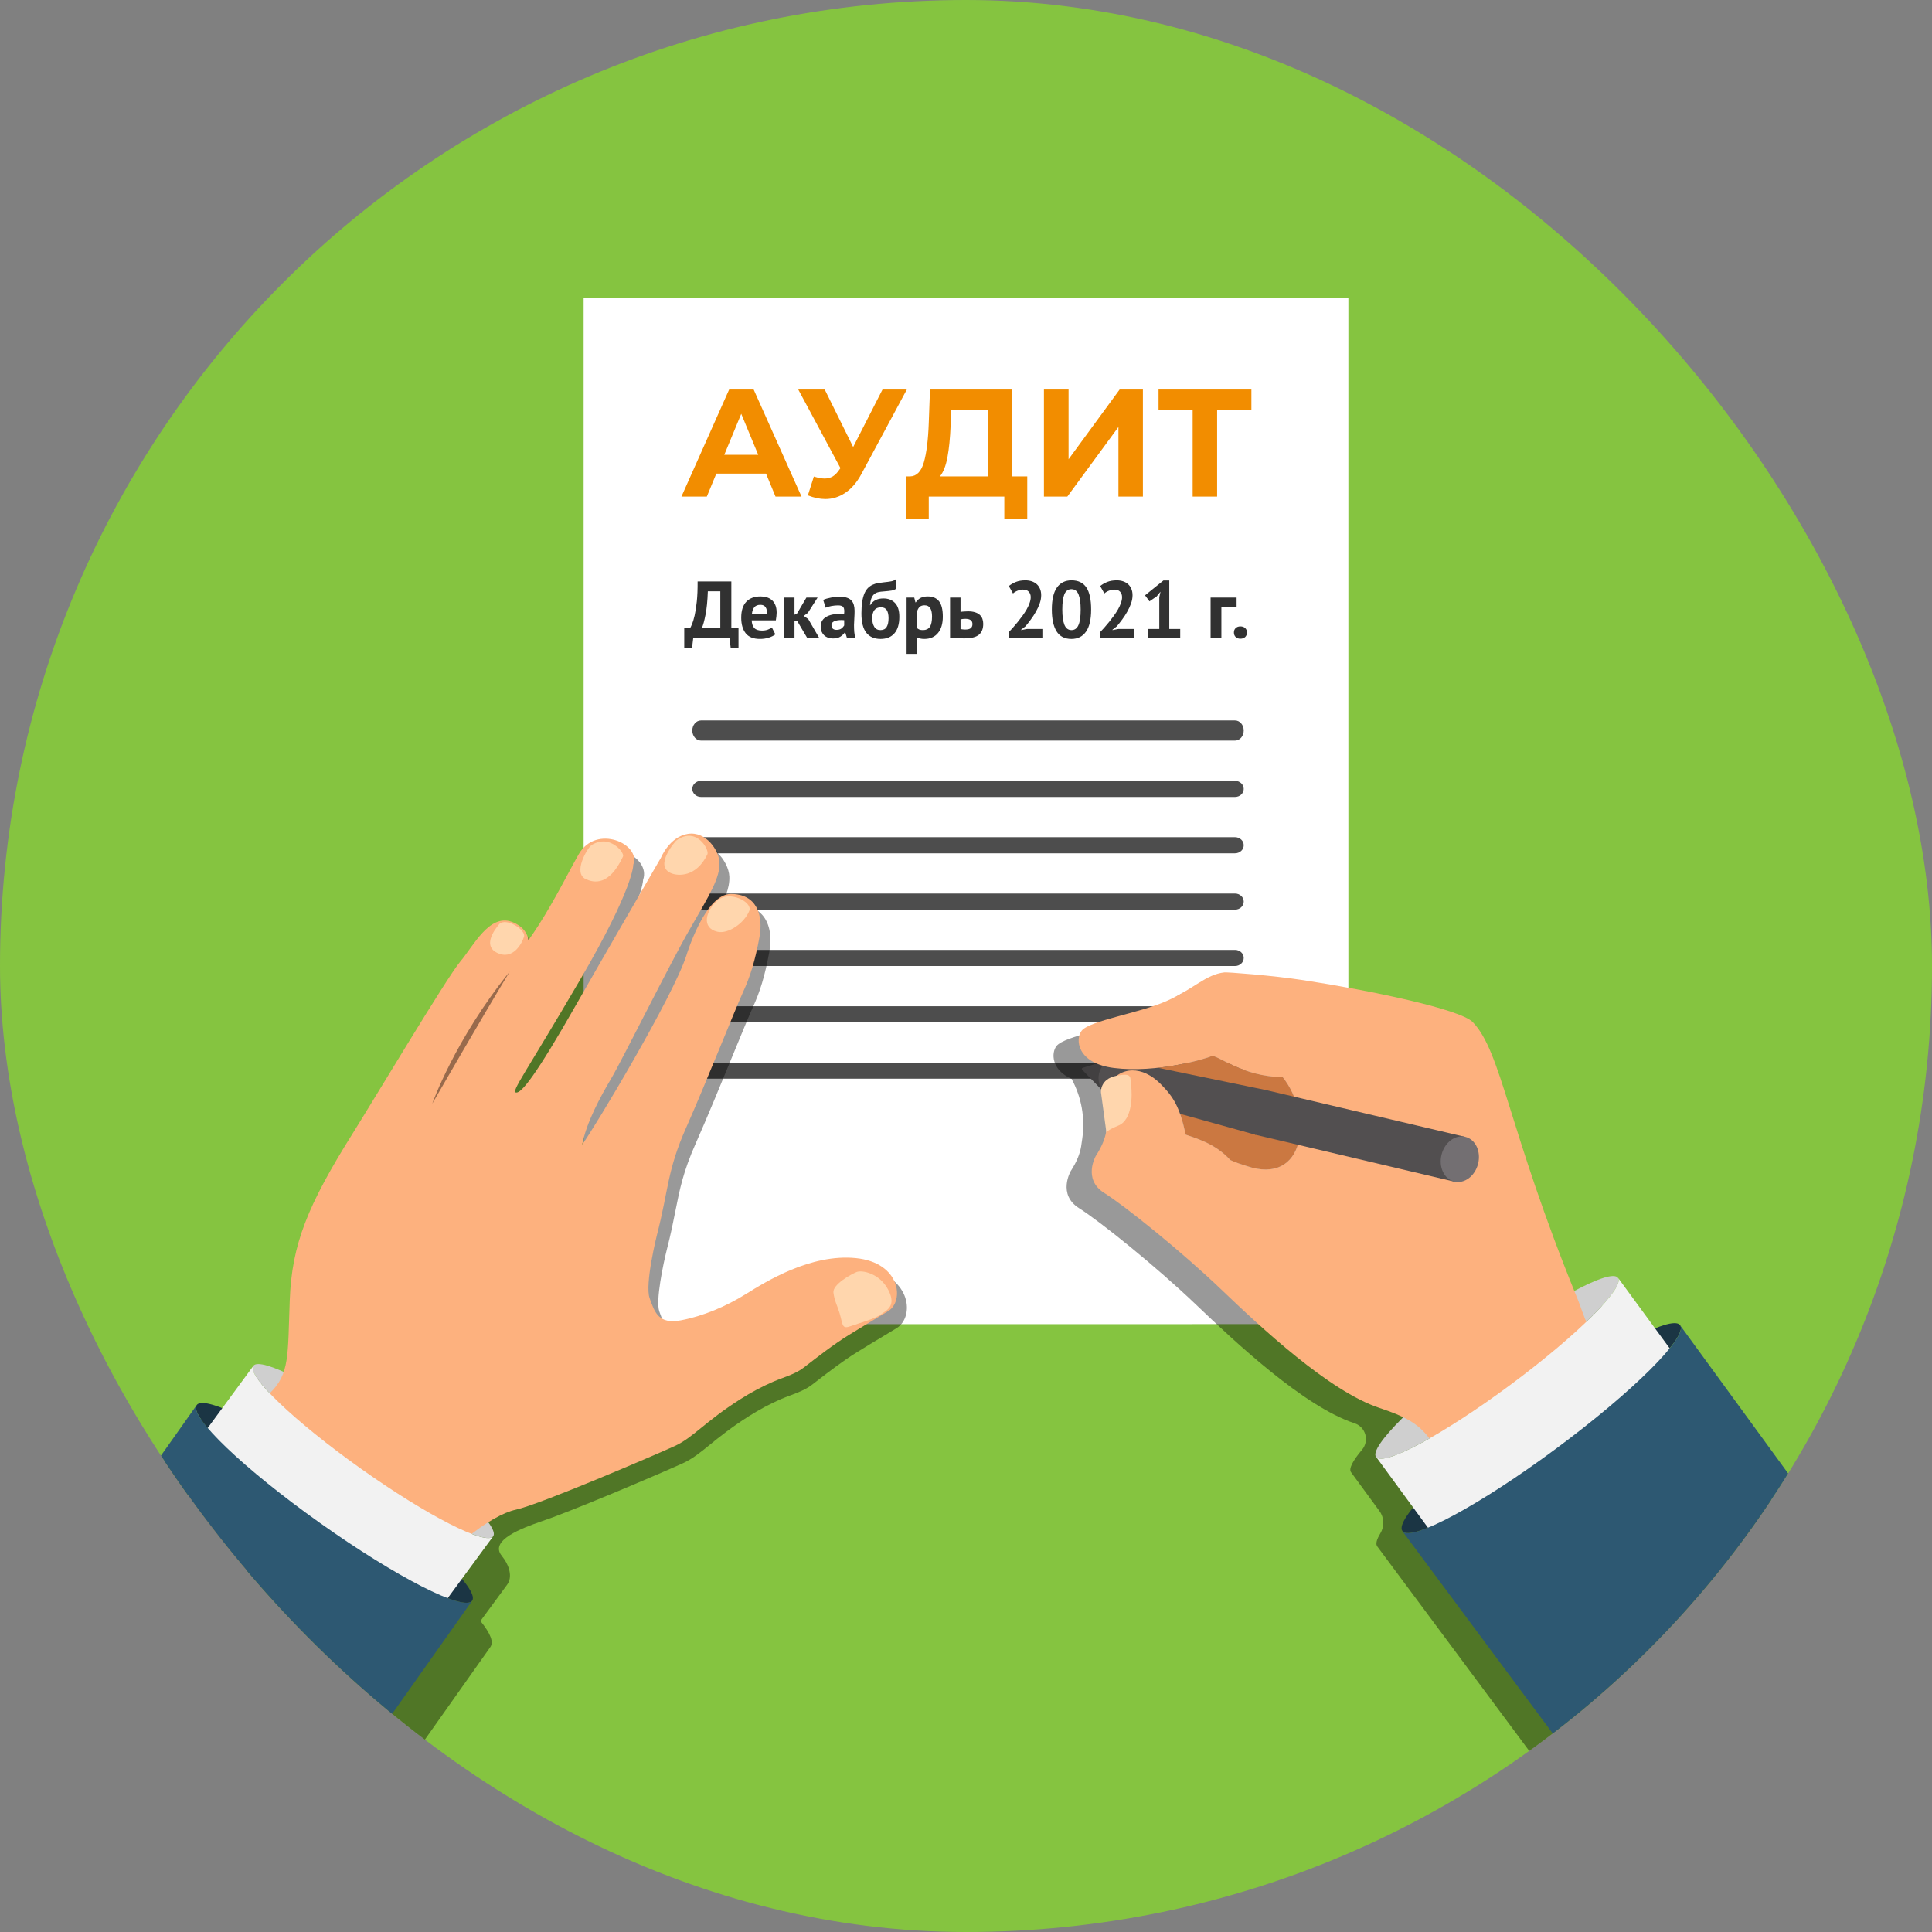 <svg width="406" height="406" viewBox="0 0 406 406" fill="none" xmlns="http://www.w3.org/2000/svg">
<rect x="0" y="0" width="406" height="406" fill="#808080" stroke="none"/>
<g clip-path="url(#clip0_209_3951)">
<path d="M415.304 -12.688H-7.612V410.229H415.304V-12.688Z" fill="#85C440"/>
<path d="M122.646 62.592V278.279L283.355 278.257V62.592H122.646Z" fill="white"/>
<path d="M261.363 153.519C261.363 154.687 260.546 155.633 259.54 155.633H147.306C146.3 155.633 145.483 154.687 145.483 153.519C145.483 152.351 146.3 151.404 147.306 151.404H259.54C260.546 151.404 261.363 152.351 261.363 153.519Z" fill="#4D4D4D"/>
<path d="M261.363 165.784C261.363 166.718 260.546 167.475 259.54 167.475H147.306C146.3 167.475 145.483 166.718 145.483 165.784C145.483 164.849 146.3 164.092 147.306 164.092H259.54C260.546 164.092 261.363 164.849 261.363 165.784Z" fill="#4D4D4D"/>
<path d="M261.363 177.625C261.363 178.559 260.546 179.317 259.54 179.317H147.306C146.3 179.317 145.483 178.559 145.483 177.625C145.483 176.691 146.3 175.933 147.306 175.933H259.54C260.546 175.933 261.363 176.691 261.363 177.625Z" fill="#4D4D4D"/>
<path d="M261.363 189.467C261.363 190.401 260.546 191.158 259.54 191.158H147.306C146.3 191.158 145.483 190.401 145.483 189.467C145.483 188.533 146.3 187.775 147.306 187.775H259.54C260.546 187.775 261.363 188.533 261.363 189.467Z" fill="#4D4D4D"/>
<path d="M261.363 201.308C261.363 202.242 260.546 203 259.54 203H147.306C146.3 203 145.483 202.242 145.483 201.308C145.483 200.373 146.3 199.617 147.306 199.617H259.54C260.546 199.616 261.363 200.373 261.363 201.308Z" fill="#4D4D4D"/>
<path d="M261.363 213.15C261.363 214.084 260.546 214.842 259.54 214.842H147.306C146.3 214.842 145.483 214.084 145.483 213.15C145.483 212.215 146.3 211.458 147.306 211.458H259.54C260.546 211.458 261.363 212.215 261.363 213.15Z" fill="#4D4D4D"/>
<path d="M261.363 224.991C261.363 225.926 260.546 226.683 259.54 226.683H147.306C146.3 226.683 145.483 225.926 145.483 224.991C145.483 224.057 146.3 223.3 147.306 223.3H259.54C260.546 223.299 261.363 224.057 261.363 224.991Z" fill="#4D4D4D"/>
<path opacity="0.4" d="M347.778 281.703C347.216 280.948 345.343 281.239 342.532 282.37L334.727 271.713C333.976 270.704 330.53 271.838 325.553 274.491C322.785 267.653 308.006 221.901 304.209 217.996C301.54 215.25 282.509 211.312 268.716 209.195C262.037 208.17 252.605 207.482 252.034 207.546C248.082 207.981 245.603 211.034 239.801 213.596C234 216.159 223.756 217.66 222.03 219.801C220.885 221.222 220.927 224.866 225.179 226.703C227.275 230.547 228.065 234.967 227.43 239.297L227.189 240.945C226.94 242.41 226.316 244.098 224.999 246.115C224.999 246.115 222.188 251.003 226.737 253.876C231.285 256.749 243.051 266.237 251.361 274.186C259.672 282.136 273.99 295.552 284.596 299.075L284.658 299.096C287.002 299.876 287.813 302.77 286.224 304.658C284.264 306.987 283.385 308.669 283.915 309.38L289.893 317.545C290.908 318.931 290.957 320.785 290.063 322.252C289.288 323.524 289.042 324.458 289.419 324.964L326.629 375.038H385.786V333.817L347.778 281.703Z" fill="black"/>
<path d="M289.172 306.186C290.697 308.234 303.309 301.463 317.342 291.061C331.374 280.66 341.514 270.568 339.99 268.52C338.465 266.472 325.854 273.243 311.821 283.644C297.788 294.046 287.648 304.138 289.172 306.186Z" fill="#CFCFCF"/>
<path d="M254.571 221.94C253.728 222.366 246.585 224.527 239.054 224.667C240.482 225.032 242.054 226.024 243.817 227.708C246.795 230.551 247.912 232.72 249.175 238.439C250.895 239.095 255.297 240.164 258.534 243.771C259.765 244.366 260.912 244.667 261.893 245.005C274.326 249.298 276.036 234.443 269.527 226.319C261.044 226.336 255.601 221.42 254.571 221.94Z" fill="#CB7841"/>
<path d="M233.912 222.439L227.526 224.394C227.345 224.449 227.287 224.676 227.419 224.811L232.159 229.674C231.596 228.763 232.74 222.948 233.912 222.439Z" fill="#424041"/>
<path d="M266.077 229.077L233.913 222.439L233.427 222.589C232.256 223.098 231.251 224.256 230.944 225.667C230.706 226.767 230.95 228.099 231.512 229.011L232.159 229.674L263.895 238.481L266.077 229.077Z" fill="#524F50"/>
<path d="M331.179 272.14C316.937 237.18 315.528 220.999 309.489 214.789C306.82 212.043 287.789 208.106 273.996 205.989C267.317 204.963 257.885 204.276 257.314 204.339C253.362 204.775 250.883 207.827 245.081 210.39C239.28 212.952 229.035 214.454 227.31 216.594C225.904 218.34 226.286 223.439 234.063 224.424C243.116 225.57 253.539 222.46 254.569 221.94C255.599 221.421 261.042 226.336 269.526 226.319C276.034 234.443 274.325 249.298 261.891 245.005C260.911 244.667 259.764 244.367 258.533 243.771C255.296 240.164 250.894 239.095 249.173 238.439C247.911 232.721 246.734 230.614 243.816 227.708C240.221 224.129 235.463 223.662 232.572 228.414C230.243 232.244 235.327 235.175 230.279 242.909C230.279 242.909 227.468 247.798 232.017 250.67C236.565 253.542 248.33 263.03 256.641 270.98C264.953 278.93 279.27 292.347 289.876 295.87C300.482 299.393 298.989 301.198 306.933 311.1C311.917 317.312 345.252 294.289 341.412 288.702C332.052 277.575 333.858 278.541 331.179 272.14Z" fill="#FDB17E"/>
<path d="M266.077 229.077C265.332 228.958 264.582 229.1 263.899 229.452C262.717 230.062 261.734 231.288 261.339 232.857C260.999 234.208 261.162 235.54 261.693 236.583C262.15 237.48 262.88 238.159 263.805 238.452C263.834 238.462 263.863 238.471 263.893 238.48L264.163 238.544L305.582 248.309L307.869 238.899C307.869 238.9 266.119 229.084 266.077 229.077Z" fill="#524F50"/>
<path d="M307.956 238.912C305.836 238.38 303.588 240.049 302.935 242.64C302.282 245.232 303.47 247.764 305.59 248.296C307.71 248.828 309.958 247.159 310.611 244.568C311.265 241.976 310.076 239.444 307.956 238.912Z" fill="#736F72"/>
<path d="M231.365 229.548C231.365 229.548 231.1 226.755 234.603 226.067C238.105 225.379 237.453 226.38 237.699 228.168C237.945 229.955 238.011 235.315 235.044 236.522C232.077 237.729 232.525 238.146 232.525 238.146L231.365 229.548Z" fill="#FFD6AD"/>
<path d="M294.706 321.731C296.457 324.083 310.94 316.306 327.054 304.36C343.169 292.415 354.813 280.824 353.062 278.473C351.311 276.121 336.829 283.898 320.714 295.844C304.6 307.789 292.956 319.38 294.706 321.731Z" fill="#1B3544"/>
<path d="M317.361 291.049C303.33 301.45 290.719 308.223 289.194 306.175L303.764 326.069L354.576 288.4L340.007 268.506C341.532 270.555 331.393 280.647 317.361 291.049Z" fill="#F2F2F2"/>
<path d="M327.05 304.386C310.935 316.333 296.451 324.11 294.701 321.758L334.294 375.039H385.789V323.372L353.059 278.496C354.81 280.848 343.165 292.439 327.05 304.386Z" fill="#2D5872"/>
<path opacity="0.4" d="M190.411 273.3C190.099 271.934 188.518 267.419 181.277 266.709C180.206 266.604 179.09 266.581 177.962 266.639C169.445 267.078 161.563 271.996 157.775 274.358C153.467 277.047 148.683 278.98 144.307 279.799C143.871 279.881 143.461 279.932 143.088 279.951C140.287 280.095 139.626 278.607 138.607 275.742L138.549 275.581C137.74 273.308 139.413 265.459 140.123 262.63C140.961 259.388 141.481 256.766 141.939 254.453C142.854 249.837 143.578 246.191 146.222 240.237C148.53 235.038 151.605 227.556 154.077 221.544C155.903 217.101 157.48 213.264 158.148 211.811C159.75 208.334 160.73 205.069 161.647 200.162C162.255 196.91 161.767 194.139 160.273 192.36C159.049 190.901 157.247 190.171 154.918 190.19C154.858 190.19 154.798 190.192 154.738 190.195C152.983 190.286 151.408 191.509 150.06 193.181C152.28 189.189 153.373 186.658 153.269 184.204C153.197 182.515 152.16 180.482 150.689 179.145C149.422 177.995 147.941 177.429 146.406 177.508C146.215 177.518 146.022 177.537 145.825 177.568C141.812 178.196 139.897 182.399 139.673 182.925C137.75 186.233 126.691 205.298 122.148 213.293C115.295 225.358 112.19 229.765 110.801 231.242C111.432 230.064 112.649 228.058 114.308 225.317C116.399 221.867 119.559 216.655 123.822 209.368C134.257 191.526 135.094 185.852 135.154 184.857C135.559 183.693 135.343 182.452 134.541 181.351C133.236 179.56 130.672 178.444 128.159 178.573C125.714 178.699 123.673 179.974 122.411 182.163C121.776 183.265 121.045 184.625 120.2 186.201C118.498 189.371 116.38 193.316 114.019 197.009C113.615 197.641 113.184 198.293 112.676 199.037C111.8 197.211 109.976 196.372 109.109 196.064C108.466 195.836 107.814 195.737 107.171 195.771C103.923 195.938 101.496 199.311 99.352 202.286C98.724 203.16 98.13 203.985 97.563 204.656C95.529 207.07 87.04 220.996 80.842 231.165C78.366 235.227 76.228 238.735 74.981 240.724C64.934 256.748 63.234 268.105 62.541 274.607C61.847 281.107 61.247 288.012 60.341 290.176C57.829 289.11 54.933 287.677 53.745 289.4L46.861 298.764C44.86 298.022 40.72 298.17 40.387 298.637L20.108 327.307V376.054L83.447 373.825L103.025 346.144C103.783 345.081 103.128 343.326 100.963 340.641L106.531 333.068C107.794 331.413 107.049 328.931 105.414 326.907C102.816 323.692 109.718 321.107 113.629 319.757C114.61 319.418 115.503 319.106 116.191 318.847C125.278 315.427 140.074 309.056 143.397 307.544C145.495 306.591 147.12 305.271 149.176 303.599C151.156 301.991 153.62 299.989 157.399 297.589C159.581 296.206 161.854 294.996 164.157 293.995C164.763 293.731 165.387 293.497 166.05 293.249C167.65 292.65 169.305 292.03 170.688 290.964L171.474 290.357C174.324 288.158 177.015 286.08 180.057 284.181C181.923 283.016 183.844 281.861 185.701 280.745C186.598 280.206 187.493 279.668 188.387 279.126C190.15 278.06 190.964 275.717 190.411 273.3Z" fill="black"/>
<path d="M53.24 287.028C51.791 289.06 61.899 298.72 75.817 308.606C89.735 318.492 102.193 324.859 103.642 322.828C105.091 320.797 94.983 311.136 81.064 301.25C67.146 291.364 54.689 284.997 53.24 287.028Z" fill="#CFCFCF"/>
<path d="M41.331 295.264C39.667 297.597 51.276 308.692 67.262 320.046C83.247 331.4 97.554 338.713 99.218 336.38C100.882 334.047 89.273 322.952 73.288 311.598C57.303 300.244 42.995 292.931 41.331 295.264Z" fill="#1B3544"/>
<path d="M179.827 264.383C170.37 263.456 160.976 269.298 156.758 271.93C152.541 274.562 147.709 276.591 143.051 277.465C138.393 278.338 137.57 275.767 136.513 272.799C135.456 269.829 138.07 259.444 138.07 259.444C140.543 249.862 140.174 246.022 144.205 236.944C148.236 227.867 154.56 211.933 156.136 208.509C157.711 205.085 158.685 201.826 159.583 197.022C160.482 192.217 158.966 187.824 153.54 187.867C148.114 187.911 144.255 200.742 144.255 200.742C141.454 209.471 124.808 237.191 122.352 240.522C123.228 235.831 126.252 230.345 128.407 226.702C130.811 222.639 140.769 202.499 145.01 195.172C149.25 187.844 151.329 184.411 151.194 181.221C151.089 178.749 148.4 174.636 144.549 175.238C140.698 175.84 138.91 180.22 138.91 180.22C137.466 182.704 125.992 202.481 121.367 210.621C112.419 226.371 109.533 229.744 108.443 229.589C107.353 229.433 110.4 225.567 121.841 206.007C133.281 186.445 133.082 181.711 133.082 181.711C134.75 177.368 125.311 173.104 121.627 179.495C119.697 182.842 116.745 188.851 113.219 194.368C112.514 195.47 111.783 196.542 111.046 197.597C110.699 195.062 108.443 194.039 107.493 193.702C102.804 192.04 99.506 198.772 96.709 202.089C93.913 205.406 78.576 231.072 74.184 238.078C64.603 253.358 61.336 261.49 60.891 273.178C60.446 284.864 60.933 288.682 56.678 292.796C52.422 296.911 32.056 323.84 32.056 323.84C32.056 323.84 83.286 340.957 85.97 336.843C93.355 325.521 103.242 318.375 108.385 317.255C113.528 316.136 137.732 305.724 141.725 303.907C145.718 302.092 147.934 298.892 155.643 293.998C157.831 292.608 160.118 291.386 162.495 290.354C164.61 289.434 167.038 288.829 168.881 287.409C171.998 285.007 174.951 282.681 178.306 280.587C181.064 278.866 183.864 277.213 186.644 275.527C190.075 273.444 189.283 265.309 179.827 264.383Z" fill="#FDB17E"/>
<path opacity="0.4" d="M107.117 204.175C102.053 212.481 90.835 231.931 90.835 231.931C90.835 231.931 95.557 218.479 107.117 204.175Z" fill="black"/>
<path d="M150.723 195.792C153.047 196.353 156.467 193.959 157.473 191.376C158.172 189.583 153.294 186.991 150.755 189.255C148.215 191.52 147.413 194.994 150.723 195.792Z" fill="#FFD6AD"/>
<path d="M141.17 183.558C142.468 184.046 146.31 184.416 148.661 179.526C149.102 178.608 146.322 173.481 142.069 176.681C142.069 176.68 137.182 182.058 141.17 183.558Z" fill="#FFD6AD"/>
<path d="M123.12 184.754C124.771 185.497 127.97 186.268 130.914 180.011C131.181 179.444 129.919 177.616 127.902 176.984C126.568 176.566 125.136 177.042 124.291 177.614C123.447 178.186 120.286 183.479 123.12 184.754Z" fill="#FFD6AD"/>
<path d="M105.261 193.941L105.134 193.964C105.134 193.964 100.879 198.383 104.369 200.181C107.858 201.98 109.793 198.036 110.13 196.793C110.467 195.551 107.036 193.129 105.261 193.941Z" fill="#FFD6AD"/>
<path d="M176.434 275.956C177.18 278.526 176.89 279.364 178.816 278.669C180.743 277.975 183.869 277.14 185.069 276.244C186.269 275.349 188.471 274.555 186.668 271.06C184.863 267.565 181.156 266.848 180.007 267.31C178.857 267.773 174.944 269.925 175.143 271.632C175.342 273.34 176.012 274.504 176.434 275.956Z" fill="#FFD6AD"/>
<path d="M75.818 308.615C61.9 298.729 51.791 289.069 53.24 287.037L40.045 304.984L90.448 340.783L103.643 322.836C102.194 324.868 89.736 318.5 75.818 308.615Z" fill="#F2F2F2"/>
<path d="M67.263 320.057C51.278 308.704 39.668 297.608 41.332 295.276L20.214 325.135V375.039H71.884L99.219 336.391C97.555 338.724 83.247 331.411 67.263 320.057Z" fill="#2D5872"/>
<path d="M160.977 99.533H150.531L148.538 104.354H143.203L153.231 81.855H158.374L168.434 104.354H162.97L160.977 99.533ZM159.338 95.58L155.77 86.966L152.203 95.58H159.338ZM190.57 81.855L180.992 99.662C180.07 101.376 178.956 102.672 177.649 103.551C176.363 104.429 174.96 104.869 173.438 104.869C172.26 104.869 171.039 104.611 169.774 104.097L171.028 100.144C171.928 100.422 172.678 100.562 173.278 100.562C173.921 100.562 174.499 100.412 175.013 100.112C175.528 99.79 175.999 99.297 176.428 98.633L176.62 98.376L167.749 81.855H173.31L179.288 93.94L185.459 81.855H190.57ZM215.874 100.112V109.015H211.053V104.354H195.175V109.015H190.354L190.386 100.112H191.286C192.636 100.069 193.589 99.083 194.146 97.154C194.703 95.226 195.046 92.472 195.175 88.894L195.432 81.855H212.724V100.112H215.874ZM199.771 89.376C199.664 92.055 199.439 94.305 199.096 96.126C198.753 97.926 198.228 99.254 197.521 100.112H207.581V86.098H199.867L199.771 89.376ZM219.379 81.855H224.554V96.512L235.289 81.855H240.175V104.354H235.032V89.73L224.297 104.354H219.379V81.855ZM262.973 86.098H255.773V104.354H250.63V86.098H243.463V81.855H262.973V86.098Z" fill="#F28D00"/>
<path d="M155.193 136.148H153.552L153.299 134.033H145.686L145.432 136.148H143.792V131.97H145.043C145.122 131.846 145.252 131.569 145.432 131.141C145.613 130.712 145.793 130.109 145.974 129.331C146.154 128.541 146.306 127.56 146.431 126.387C146.555 125.203 146.611 123.805 146.6 122.192H153.688V131.97H155.193V136.148ZM151.37 131.97V124.256H148.748C148.68 126.263 148.517 127.91 148.258 129.195C148.009 130.47 147.756 131.394 147.496 131.97H151.37ZM162.938 133.306C162.6 133.577 162.137 133.808 161.551 134C160.976 134.18 160.361 134.27 159.707 134.27C158.342 134.27 157.344 133.876 156.713 133.086C156.081 132.285 155.765 131.191 155.765 129.804C155.765 128.316 156.12 127.199 156.831 126.455C157.541 125.71 158.54 125.338 159.825 125.338C160.254 125.338 160.671 125.395 161.077 125.507C161.483 125.62 161.844 125.806 162.16 126.066C162.475 126.325 162.729 126.675 162.921 127.115C163.113 127.554 163.209 128.101 163.209 128.755C163.209 128.992 163.192 129.246 163.158 129.517C163.135 129.787 163.096 130.069 163.039 130.363H157.964C157.998 131.073 158.179 131.609 158.506 131.97C158.844 132.331 159.385 132.511 160.13 132.511C160.592 132.511 161.004 132.443 161.365 132.308C161.737 132.161 162.019 132.015 162.21 131.868L162.938 133.306ZM159.791 127.098C159.216 127.098 158.788 127.272 158.506 127.622C158.235 127.96 158.072 128.417 158.015 128.992H161.162C161.207 128.383 161.111 127.915 160.874 127.588C160.648 127.261 160.288 127.098 159.791 127.098ZM167.553 130.532H166.961V134.033H164.762V125.575H166.961V129.178L167.485 128.942L169.465 125.575H171.816L169.769 128.789L168.906 129.432L169.854 130.092L172.137 134.033H169.617L167.553 130.532ZM172.988 126.066C173.439 125.863 173.974 125.705 174.595 125.592C175.215 125.468 175.863 125.406 176.54 125.406C177.126 125.406 177.617 125.479 178.012 125.626C178.407 125.761 178.717 125.959 178.942 126.218C179.179 126.477 179.343 126.787 179.433 127.148C179.534 127.509 179.585 127.915 179.585 128.366C179.585 128.863 179.568 129.364 179.534 129.872C179.5 130.368 179.478 130.859 179.467 131.344C179.467 131.829 179.484 132.302 179.517 132.765C179.551 133.216 179.636 133.644 179.771 134.05H177.978L177.623 132.883H177.538C177.313 133.233 176.997 133.537 176.591 133.797C176.196 134.045 175.683 134.169 175.051 134.169C174.657 134.169 174.301 134.112 173.986 134C173.67 133.876 173.399 133.706 173.174 133.492C172.948 133.267 172.773 133.007 172.649 132.714C172.525 132.409 172.463 132.071 172.463 131.699C172.463 131.18 172.576 130.746 172.801 130.396C173.038 130.035 173.371 129.748 173.8 129.534C174.239 129.308 174.758 129.156 175.356 129.077C175.965 128.987 176.642 128.958 177.386 128.992C177.465 128.361 177.42 127.91 177.251 127.639C177.081 127.357 176.704 127.216 176.117 127.216C175.677 127.216 175.209 127.261 174.713 127.351C174.228 127.442 173.828 127.56 173.512 127.707L172.988 126.066ZM175.779 132.359C176.219 132.359 176.568 132.263 176.828 132.071C177.087 131.868 177.279 131.654 177.403 131.428V130.329C177.053 130.295 176.715 130.289 176.388 130.312C176.072 130.334 175.79 130.385 175.542 130.464C175.294 130.543 175.096 130.656 174.95 130.802C174.803 130.949 174.73 131.135 174.73 131.361C174.73 131.676 174.82 131.925 175.001 132.105C175.192 132.274 175.452 132.359 175.779 132.359ZM182.868 127.165C183.196 126.669 183.579 126.314 184.019 126.1C184.47 125.874 185.011 125.761 185.643 125.761C186.669 125.761 187.481 126.077 188.079 126.709C188.688 127.329 188.992 128.299 188.992 129.618C188.992 131.141 188.648 132.297 187.96 133.086C187.272 133.876 186.303 134.27 185.051 134.27C183.743 134.27 182.744 133.836 182.056 132.968C181.369 132.099 181.025 130.746 181.025 128.908C181.025 127.938 181.081 127.109 181.194 126.421C181.307 125.733 181.464 125.152 181.667 124.679C181.882 124.205 182.13 123.827 182.412 123.545C182.705 123.263 183.026 123.043 183.376 122.885C183.737 122.716 184.12 122.598 184.526 122.53C184.932 122.462 185.361 122.406 185.812 122.361C186.398 122.305 186.9 122.237 187.318 122.158C187.735 122.068 188.045 121.927 188.248 121.735L188.333 123.697C188.107 123.889 187.786 124.024 187.368 124.103C186.951 124.171 186.387 124.233 185.677 124.289C185.248 124.312 184.87 124.363 184.543 124.442C184.216 124.521 183.934 124.662 183.697 124.865C183.461 125.068 183.269 125.355 183.122 125.727C182.987 126.088 182.885 126.568 182.818 127.165H182.868ZM183.291 129.906C183.291 130.628 183.432 131.225 183.714 131.699C183.996 132.173 184.43 132.409 185.017 132.409C185.626 132.409 186.06 132.195 186.319 131.767C186.59 131.338 186.725 130.718 186.725 129.906C186.725 129.173 186.601 128.609 186.353 128.214C186.105 127.819 185.694 127.622 185.118 127.622C184.498 127.622 184.036 127.825 183.731 128.231C183.438 128.637 183.291 129.195 183.291 129.906ZM190.517 125.575H192.124L192.377 126.59H192.445C192.738 126.162 193.082 125.846 193.477 125.643C193.883 125.44 194.374 125.338 194.949 125.338C196.009 125.338 196.804 125.677 197.334 126.353C197.864 127.019 198.129 128.096 198.129 129.584C198.129 130.306 198.045 130.96 197.875 131.547C197.706 132.122 197.452 132.612 197.114 133.018C196.787 133.424 196.381 133.735 195.896 133.949C195.422 134.163 194.876 134.27 194.255 134.27C193.906 134.27 193.618 134.242 193.392 134.186C193.167 134.141 192.941 134.062 192.716 133.949V137.417H190.517V125.575ZM194.289 127.199C193.861 127.199 193.522 127.306 193.274 127.521C193.037 127.735 192.851 128.056 192.716 128.485V132.003C192.874 132.128 193.043 132.229 193.223 132.308C193.415 132.376 193.663 132.409 193.968 132.409C194.599 132.409 195.073 132.19 195.389 131.75C195.704 131.299 195.862 130.56 195.862 129.534C195.862 128.789 195.738 128.214 195.49 127.808C195.242 127.402 194.842 127.199 194.289 127.199ZM201.851 132.19C202.19 132.257 202.511 132.291 202.816 132.291C203.357 132.291 203.746 132.201 203.983 132.02C204.231 131.829 204.355 131.535 204.355 131.141C204.355 130.408 203.859 130.041 202.866 130.041C202.494 130.041 202.156 130.081 201.851 130.16V132.19ZM201.851 128.586C202.122 128.541 202.393 128.513 202.663 128.502C202.945 128.479 203.199 128.468 203.425 128.468C204.011 128.468 204.507 128.536 204.913 128.671C205.319 128.795 205.646 128.975 205.895 129.212C206.154 129.449 206.34 129.731 206.453 130.058C206.566 130.374 206.622 130.718 206.622 131.09C206.622 132.116 206.317 132.883 205.708 133.391C205.099 133.898 204.068 134.152 202.613 134.152C201.97 134.152 201.412 134.141 200.938 134.118C200.476 134.095 200.047 134.067 199.652 134.033V125.575H201.851V128.586ZM218.8 125.085C218.8 125.66 218.693 126.241 218.478 126.827C218.275 127.413 218.01 127.989 217.683 128.552C217.367 129.116 217.012 129.663 216.617 130.193C216.234 130.712 215.856 131.191 215.484 131.631L214.587 132.325V132.409L215.805 132.173H219.053V134.033H211.932V132.9C212.202 132.618 212.507 132.291 212.845 131.919C213.183 131.535 213.522 131.135 213.86 130.718C214.21 130.289 214.548 129.849 214.875 129.398C215.202 128.947 215.495 128.496 215.755 128.045C216.014 127.583 216.217 127.137 216.364 126.709C216.522 126.28 216.601 125.874 216.601 125.491C216.601 125.028 216.465 124.65 216.195 124.357C215.935 124.053 215.518 123.9 214.943 123.9C214.582 123.9 214.21 123.979 213.826 124.137C213.454 124.284 213.138 124.476 212.879 124.712L211.999 123.156C212.439 122.795 212.935 122.508 213.488 122.293C214.052 122.068 214.712 121.955 215.467 121.955C215.952 121.955 216.398 122.023 216.804 122.158C217.21 122.293 217.559 122.491 217.852 122.75C218.146 123.009 218.377 123.336 218.546 123.731C218.715 124.115 218.8 124.566 218.8 125.085ZM221.039 128.096C221.039 126.021 221.394 124.481 222.105 123.477C222.815 122.462 223.836 121.955 225.167 121.955C226.588 121.955 227.631 122.457 228.296 123.461C228.962 124.453 229.295 125.998 229.295 128.096C229.295 130.182 228.934 131.733 228.212 132.748C227.501 133.763 226.481 134.27 225.15 134.27C223.74 134.27 222.703 133.74 222.037 132.68C221.372 131.609 221.039 130.081 221.039 128.096ZM223.238 128.096C223.238 129.472 223.385 130.537 223.678 131.293C223.983 132.037 224.479 132.409 225.167 132.409C225.832 132.409 226.317 132.065 226.622 131.378C226.937 130.69 227.095 129.596 227.095 128.096C227.095 126.731 226.949 125.677 226.656 124.932C226.362 124.188 225.86 123.816 225.15 123.816C224.473 123.816 223.983 124.165 223.678 124.865C223.385 125.564 223.238 126.641 223.238 128.096ZM237.996 125.085C237.996 125.66 237.889 126.241 237.675 126.827C237.472 127.413 237.207 127.989 236.88 128.552C236.564 129.116 236.209 129.663 235.814 130.193C235.43 130.712 235.053 131.191 234.681 131.631L233.784 132.325V132.409L235.002 132.173H238.25V134.033H231.128V132.9C231.399 132.618 231.703 132.291 232.042 131.919C232.38 131.535 232.718 131.135 233.057 130.718C233.406 130.289 233.744 129.849 234.072 129.398C234.399 128.947 234.692 128.496 234.951 128.045C235.211 127.583 235.414 127.137 235.56 126.709C235.718 126.28 235.797 125.874 235.797 125.491C235.797 125.028 235.662 124.65 235.391 124.357C235.132 124.053 234.714 123.9 234.139 123.9C233.778 123.9 233.406 123.979 233.023 124.137C232.651 124.284 232.335 124.476 232.075 124.712L231.196 123.156C231.636 122.795 232.132 122.508 232.684 122.293C233.248 122.068 233.908 121.955 234.664 121.955C235.149 121.955 235.594 122.023 236 122.158C236.406 122.293 236.756 122.491 237.049 122.75C237.342 123.009 237.573 123.336 237.742 123.731C237.912 124.115 237.996 124.566 237.996 125.085ZM241.268 132.173H243.619V125.491L243.873 124.34L243.061 125.338L241.555 126.37L240.625 125.101L244.482 121.989H245.717V132.173H248.017V134.033H241.268V132.173ZM259.864 127.521H256.667V134.033H254.4V125.575H259.864V127.521ZM259.301 132.917C259.301 132.522 259.425 132.212 259.673 131.987C259.921 131.75 260.248 131.631 260.654 131.631C261.083 131.631 261.421 131.75 261.669 131.987C261.917 132.212 262.041 132.522 262.041 132.917C262.041 133.312 261.917 133.627 261.669 133.864C261.421 134.101 261.083 134.22 260.654 134.22C260.248 134.22 259.921 134.101 259.673 133.864C259.425 133.627 259.301 133.312 259.301 132.917Z" fill="#313131"/>
</g>
<defs>
<clipPath id="clip0_209_3951">
<rect width="406" height="406" rx="203" fill="white"/>
</clipPath>
</defs>
</svg>
